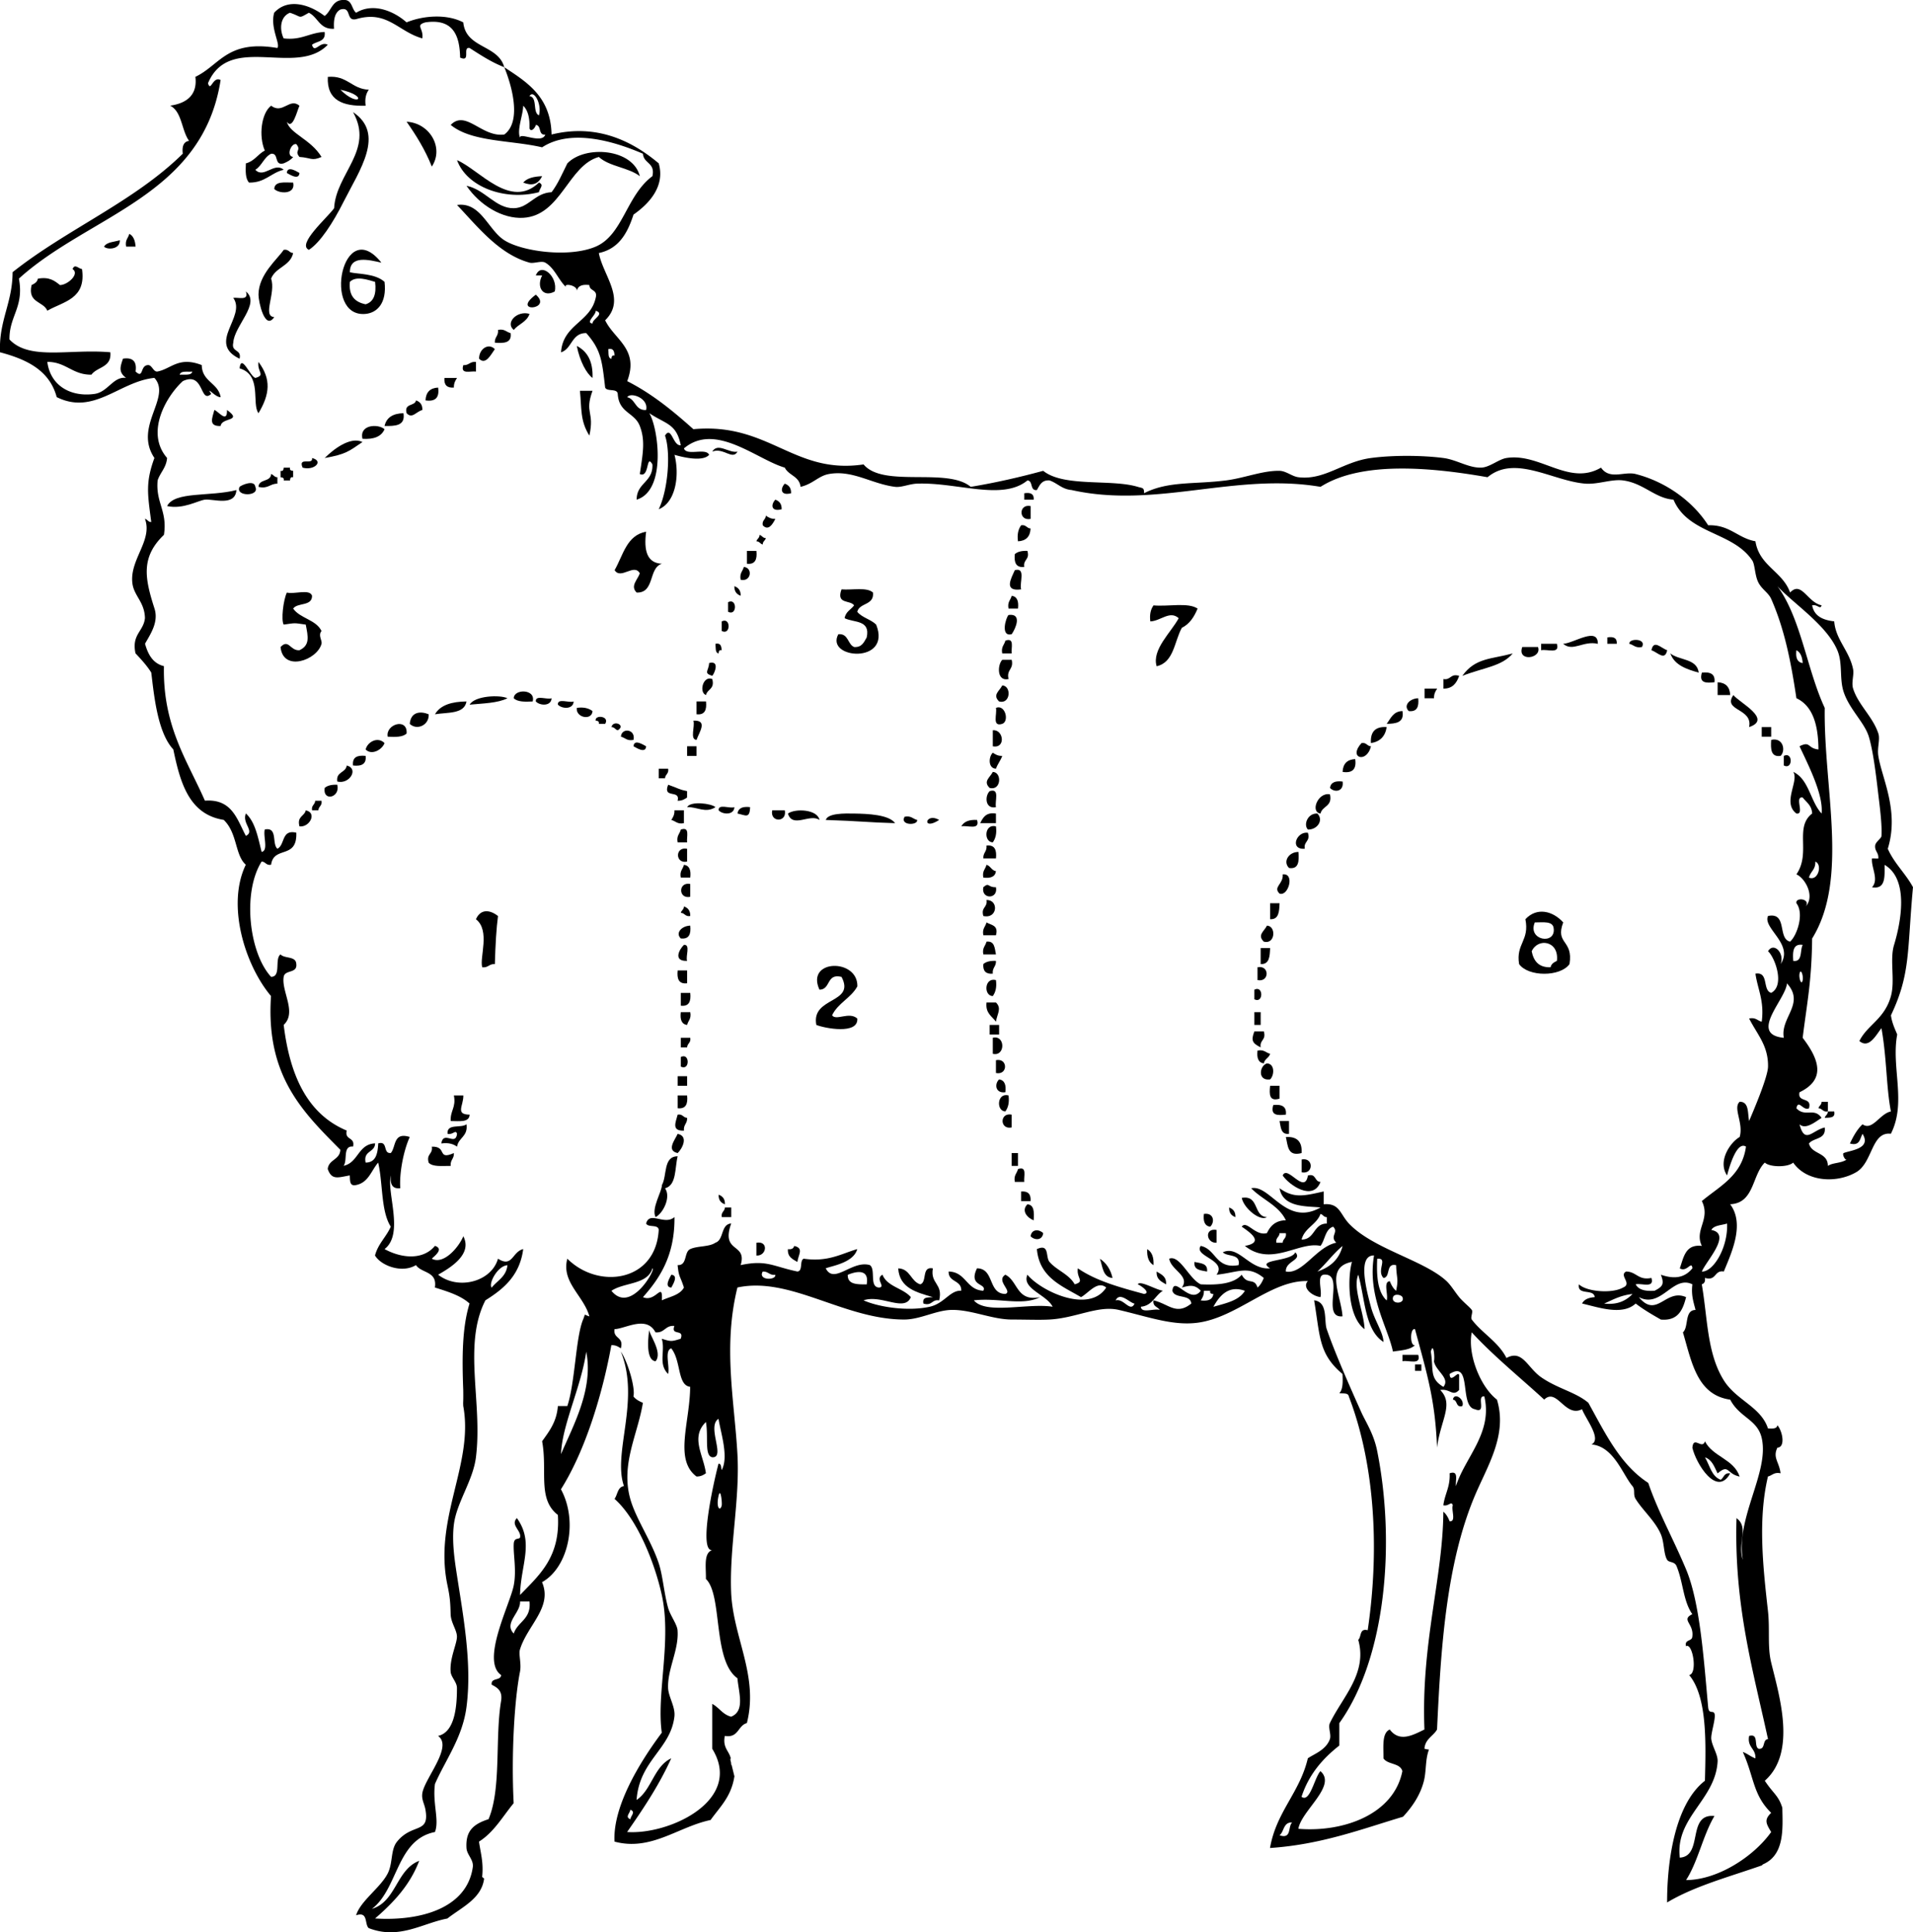 <svg xmlns="http://www.w3.org/2000/svg" viewBox="0 0 346.435 349.962"><path d="M59.367 13.925c3.542-.314 4.304 2.199 7.419 2.321-.479.672-.752 1.555-.57 2.9-4.112.118-7.062-.945-6.849-5.221zm2.282 2.321c3.307 3.329 5.184 1.123 0 0zM51.947 22.045c.518 2.146 4.354 3.182 6.278 6.381-1.806.796-1.907.126-3.995 0-.996-1.183.425-1.137-.571-2.32-.919-.249-1.915 2.163-.57 2.32-.419.542-1.038.879-1.712 1.16-1.834.509-.783-1.913-2.283-1.74-1.289.624-1.663 2.177-2.854 2.9 1.515 1.669 3.445-1.49 5.137 0-2.321.542-3.369 2.377-6.278 2.32-.657-.686-.646-2.05-.57-3.48 1.528-.381 2.17-1.662 3.424-2.321-1.131-2.601-.646-6.752 1.142-8.121 2.116 1.61 3.341-1.514 5.136 0-.445.948-1.239 4.481-2.284 2.901zM63.932 20.305c5.897 3.94 1.164 10.531-1.712 16.242-1.915 3.802-4.223 7.375-6.277 8.701-2.262-.993 3.353-5.828 4.565-7.542.33-6.303 7.301-10.508 3.424-17.401zM73.634 22.045c4.193.225 6.825 4.726 4.566 8.122-1.201-3.032-2.826-5.635-4.566-8.122zM115.87 31.907c-2.049-1.592-5.527-1.731-7.419-3.48-5.574 1.541-6.844 10.623-13.697 11.021-3.761.219-7.855-2.255-10.273-5.8 3.362.682 5.28 4.116 8.561 4.06 2.74-.046 3.771-2.759 6.848-2.9 1.161-1.527 1.961-3.42 2.853-5.22 3.21-3.338 11.88-2.696 13.13 2.319z" clip-rule="evenodd" fill-rule="evenodd"/><path d="M97.604 33.067c1.016.426.083 1.055 0 1.74-6.226 1.624-13.085-.96-14.838-5.801 4.052 1.72 9.681 9.011 14.838 4.061zM51.947 31.327c.086-1.443 1.933-.169 2.283 0-.085 1.444-1.933.169-2.283 0z" clip-rule="evenodd" fill-rule="evenodd"/><path d="M94.751 33.067c.704-.831 1.962-1.099 3.424-1.16-.751 1.528-1.873 1.779-3.424 1.16zM53.089 33.067c.489 2.193-2.555 2.053-3.424 1.16.064-1.482 1.911-1.151 3.424-1.16zM23.412 42.349c.766.381 1.063 1.24 1.142 2.319h-1.712c-.242-1.212.39-1.535.57-2.319zM21.699 43.508c.087 1.69-2.313 1.763-2.853 1.16.484-.861 1.838-.839 2.853-1.16zM53.089 45.829c-.517 2.375-3.194 2.553-3.995 4.64.914 2.577-1.649 6.811.57 6.96-1.705 2.522-2.858-2.804-2.854-4.061.014-3.672 3.436-6.422 4.566-8.121.923-.162.983.55 1.713.582zM69.069 47.569c-2.216-.493-5.711-1.426-5.708 1.74 1.428.357 4.585.19 6.278 1.74.449 3.925-1.402 5.606-3.424 5.8-7.97.762-4.146-18.095 2.854-9.28zm-5.708 3.481c-.245 2.569.952 3.673 2.854 4.06 1.47-.439 1.983-1.851 1.712-4.06-1.305-.369-3.443-1.151-4.566 0zM13.139 48.729c.419-1.032 1.038-.084 1.712 0 .791 5.445-3.362 5.864-6.278 7.541-.742-1.76-3.607-1.36-2.853-4.641.508-.256 1.021-.508 1.141-1.16 2.083-.377 3.04.391 3.996 1.16 1.378.002 3.648-2.031 2.282-2.9zM100.46 52.79c-2.123 1.169-3.371-.806-2.283-2.901h-1.142c.95-2.525 4.065.235 3.425 2.901zM44.528 52.79c2.733 2.175-2.128 6.22-2.283 9.28-.425 1.786 1.566 1.115 1.142 2.901-6.015-2.873 1.297-7.625-1.142-11.022 1.012-.132 2.858.585 2.283-1.159zM97.034 53.369c3.166 2.729-4.583 3.384 0 0zM95.892 56.85c-.472 1.455-1.999 1.836-2.853 2.901-1.608-1.301.63-3.575 2.853-2.901zM90.185 59.75c1.193-.246 1.511.396 2.283.579.262 1.812-1.219 1.854-2.853 1.74-.073-1.039.698-1.222.57-2.319zM89.615 63.231c-.709.976-1.66 2.963-2.854 1.74-.041-1.739 1.679-2.943 2.854-1.74zM104.45 62.65c1.9.969 2.969 2.783 2.853 5.801-1.07-.78-2.29-2.975-2.85-5.801zM86.19 65.55v1.742c-1.012-.133-2.858.584-2.283-1.161 1.024.074 1.204-.709 2.283-.581zM80.483 68.452h2.283c-.302.466-.596.941-.571 1.74-1.245.105-1.816-.476-1.712-1.74zM79.342 70.192c.264 1.816-.496 2.588-2.283 2.321.069-1.477.831-2.25 2.283-2.321zM105.02 70.772h2.282c-1.494 4.148.401 3.669-.57 8.12-1.7-2.701-1.38-4.898-1.71-8.12zM75.347 72.513c.702.252 1.172.742 1.142 1.74-1.188.327-1.845 1.656-2.854.58-.501-1.863 1.479-1.203 1.712-2.32zM38.821 74.252c.67.165 2.372 2.555 2.283 0 2.981 2.119-1.027 1.31-1.142 2.9-2.293.083-1.509-1.487-1.141-2.9zM73.064 74.832c.38 2.32-1.511 2.333-3.424 2.32.349-1.578 1.568-2.273 3.424-2.32zM69.64 77.733c-.575 1.349-1.965 1.871-3.996 1.74-.627-2.58 2.82-2.765 3.996-1.74zM56.513 82.954c2.18.54.417 2.331-1.712 1.74-.887-2.062 1.938-.351 1.712-1.74zM51.377 84.694h1.142c-.105.493.222.546.57.579v1.161c-.485-.108-.538.226-.57.579h-1.142c.104-.493-.223-.546-.571-.579v-1.161c.486.108.538-.226.571-.579zM49.094 85.854c.462.11.568.582 1.141.581v1.16c-1.344-.013-1.68 1-3.424.581.055-1.494 2.228-.832 2.283-2.322zM46.24 88.174c.873 1.782-3.727 1.782-2.854 0 .347-.335 2.708-1.358 2.854 0zM142.12 87.594c.702.253 1.172.742 1.142 1.74-1.98.505-1.96-.893-1.14-1.74zM42.816 88.753c-.228 3.046-4.223 1.555-5.708 1.74-1.262.158-3.937 1.794-6.848 1.161 1.381-2.714 7.758-1.666 12.556-2.901zM185.49 89.334c1.146-.197 1.786.118 1.713 1.16h-1.713v-1.16zM140.41 90.494c.702.253 1.172.743 1.142 1.74-1.98.507-1.96-.892-1.14-1.74zM186.64 91.655v2.319c-2.2.457-2.2-2.776 0-2.319zM138.7 93.395c.459.306.927.604 1.713.579-.516 1.011-1.277 2.235-2.283 1.161-.17-.938.53-.999.57-1.74zM184.92 95.135c.921-.164.982.548 1.712.58-.069 1.476-.831 2.25-2.283 2.321-.18-1.346.09-2.228.57-2.901zM137.55 96.875c.463.11.569.582 1.142.58-.108.47-.572.579-.57 1.161-.462-.11-.569-.582-1.142-.58.11-.471.58-.579.57-1.161zM135.27 99.775h1.712c.161 1.517-.208 2.496-1.712 2.321v-2.325zM186.06 99.775c.472 1.639-.804 1.502-.571 2.9-1.504.176-1.872-.802-1.71-2.319.51-.455 1.29-.628 2.28-.585zM134.7 102.68c1.655.105 1.375 2.758-.571 2.321-.24-1.22.39-1.54.57-2.32zM183.78 103.26c2.061-.549.796 2.285 1.141 3.48-3.23.44-1.81-1.98-1.14-3.48zM132.99 106.16c.701.253 1.172.744 1.141 1.74-.7-.26-1.17-.75-1.14-1.74zM152.39 106.74c1.938.158 4.627-.449 5.707.581.228 2.357-2.429 1.785-2.854 3.48.859 1.06 2.462 1.364 3.425 2.319 2.891 7.242-9.309 6.229-6.849 1.74 1.862-.152 1.648 1.805 2.854 2.321 1.428.098 1.787-.891 2.283-1.74.712-3.238-2.35-2.64-3.996-3.48.17-1.181 1.144-1.544 1.713-2.321-.69-1.04-3.3-.12-2.28-2.9zM51.947 107.32c1.364.354 4.141-.729 4.566.579.017 1.952-2.643 1.182-3.424 2.321 1.27 1.803 4.134 1.986 5.136 4.061-.675.792.161 1.707 0 2.319-.778 2.964-6.971 5.163-7.419.581 1.483-1.562 1.721.709 3.424.581 1.947-.91 1.559-2.468 1.141-4.642-2.276-.318-1.719-.318-3.995 0-.495-.8-.086-4.39.571-5.8zM183.21 107.9c1.002.141 1.3.998 1.141 2.321h-1.712c-.24-1.22.39-1.54.57-2.32zM131.85 109.06c1.664-.854 1.664 2.593 0 1.74v-1.74zM208.89 109.64c2.604.252 6.284-.586 7.989.581-.621 1.495-1.442 2.788-2.853 3.48-1.37 2.474-1.433 6.279-4.565 6.96-.904-3.009 2.612-6.123 3.994-8.701-1.604-1.459-3.281.522-5.137.581-.17-1.35.1-2.23.58-2.9zM182.64 111.38c2.517-.344 1.297 2.448.571 3.48-2.1.53-1.04-3.06-.57-3.48zM130.7 112.54c1.665-.854 1.665 2.592 0 1.74v-1.74zM289.36 116.6c-2.659-.617-4.501 1.517-6.277 0 1.95-.11 6.31-3.19 6.28 0zM291.08 115.44c1.146-.197 1.786.118 1.712 1.16h-1.712v-1.16zM182.07 116.02c1.717-.584 1.012 1.292 1.143 2.319h-1.714c-.24-1.22.39-1.54.57-2.32zM295.07 116.6c-.182-1.023 3.197-1.035 2.284.581-1.19.24-1.51-.4-2.28-.58zM129.56 116.6c.971-.213 1.076.453 1.141 1.161-.484-.106-.538.226-.57.579-.66-.1-.48-1.06-.57-1.74zM279.09 116.6h2.854c.585 1.95-1.775.903-2.854 1.161v-1.16zM301.92 117.76c-.416 2-1.717.386-2.853 0 .41-2 1.71-.39 2.85 0zM275.67 117.18h2.854c.78 2.1-3.84 2.77-2.85 0zM181.5 119.5h1.714c.413 1.774-.985 1.706-.571 3.48-2.16.5-2.02-2.6-1.14-3.48zM128.42 120.08c1.992-.519.975 1.893.57 2.32-1.66-.51-.64-.87-.57-2.32zM308.2 121.82c1.494-.163 2.456.212 2.284 1.741-1.49.16-2.86.19-2.28-1.74zM264.25 122.4c-.455 1.278-1.146 2.317-2.854 2.321v-1.74c1.37.24 1.24-1.06 2.85-.58zM128.99 122.98c.489 1.851-.898 1.794-1.141 2.9-1.31-.46-.55-3.59 1.14-2.9zM311.05 123.56c1.453.07 2.214.843 2.282 2.319h-2.282v-2.32zM181.5 124.14c1.699.051 1.527 3.459-.569 2.901-1.24-1.21.07-1.88.57-2.9zM257.98 124.72h2.281c-.302.466-.596.942-.571 1.74h-1.71v-1.74zM96.463 127.04c-1.407.076-2.75.087-3.424-.581.024-1.75 4.051-1.69 3.424.58zM91.897 126.46c-1.786.892-4.418.923-6.849 1.16.919-1.63 5.493-1.82 6.849-1.16zM97.034 127.04c-.096-1.258 2.024-.264 2.854-.581-.059 1.48-2.128 1.37-2.854.58zM256.83 126.46c.161 1.517-.208 2.496-1.712 2.321-1.03-1 .18-2.28 1.71-2.32zM84.478 127.04c-.388 2.312-3.414 1.944-5.708 2.319.996-1.7 3.073-2.29 5.708-2.32zM101.03 127.62c-.096-1.258 2.025-.263 2.854-.579-.06 1.47-2.12 1.37-2.85.58zM126.14 127.04h1.713c.16 1.517-.209 2.494-1.713 2.319v-2.32zM104.45 128.2c1.323-.185 2.191.093 2.853.581-.1 1.78-3.07 1.22-2.85-.58zM180.36 128.2c1.695-.691 2.45 2.444 1.14 2.9-1.92.6-.89-1.8-1.14-2.9zM77.63 129.36c.136 1.95-2.121 2.997-3.424 1.74.176-2.18 1.908-2.36 3.424-1.74zM253.98 128.78c.364 2.109-1.182 2.279-2.854 2.319.73-1 1.18-2.28 2.85-2.32zM107.88 130.52c-.227-1.127 2.599-.849 1.712.579h-1.142c.1-.49-.23-.55-.57-.58zM125.57 130.52c2.719-.139 1.008 2.154.57 3.48-1.26-.07-.24-2.46-.57-3.48zM73.634 132.84c-.674.668-2.017.657-3.424.581-.438-2.25 3.644-3.52 3.424-.58zM110.73 131.68c.306-1.367 2.7-.354 1.142.581-.46-.11-.57-.58-1.14-.58zM251.12 131.68c-.252 1.677-1.202 2.644-2.853 2.9-.13-2.07.82-3.03 2.85-2.9zM319.04 131.68h1.712v1.74h-1.712v-1.74zM114.73 134c-1.193.244-1.511-.398-2.283-.581.09-1.68 2.71-1.4 2.28.58zM179.79 132.26c1.949-.211 2.407 3.354 0 2.9v-2.9zM69.64 134.58c-.459 1.23-2.35 2.262-3.424 1.161.315-1.38 2.206-2.41 3.424-1.16zM320.75 134c2.167-.506 2.68 1.925 1.712 2.9-1.78.26-1.82-1.24-1.71-2.9zM114.73 135.16c.086-1.443 1.932-.169 2.283 0-.09 1.44-1.93.17-2.28 0zM246.56 134.58c.921-.163.981.549 1.712.581-.76 3.18-4.19 2.11-1.71-.58zM124.43 135.16h1.712v1.74h-1.712v-1.74zM179.79 136.32c.459.307.927.605 1.711.581-.296.857-.844 1.461-1.14 2.321-1.45-.06-1.35-2.16-.57-2.9zM66.215 136.9c.172 1.529-.79 1.903-2.283 1.74-.172-1.53.791-1.9 2.283-1.74zM323.04 136.9c1.664-.853 1.664 2.592 0 1.74v-1.74zM245.42 137.48c.265 1.815-.496 2.588-2.283 2.319.07-1.48.83-2.25 2.28-2.32zM62.791 138.64c2.242.555.518 3.466-1.712 2.9-.27-1.82 1.536-1.53 1.712-2.9zM119.29 139.22h1.712c.161.936-.539.998-.571 1.74h-1.142v-1.74zM179.79 139.8c1.698.051 1.527 3.459-.571 2.901-1.24-1.21.07-1.88.57-2.9zM243.14 141.54c.268 1.807-1.435 2.073-2.283 1.161.13-1.02.98-1.32 2.28-1.16zM61.079 142.12c.588 2.368-2.665 3.095-2.283.581.508-.45 1.288-.62 2.283-.58zM121 142.12c2.004.695 1.877.848 3.424 1.16v1.161c-.459.306-.927.604-1.712.579.56-2.11-2.77-.27-1.71-2.9zM179.22 143.28c1.918-.595.89 1.805 1.143 2.901-1.98.41-2.05-2.03-1.14-2.9zM240.85 143.86c.496 2.245-1.393 2.063-1.712 3.48-1.91-.25-.48-3.92 1.71-3.48zM57.083 145.02h1.142c.161.938-.54.999-.57 1.74h-1.142c-.161-.94.54-1 .57-1.74zM124.43 146.18c.636-1.167 4.414-.666 5.137 0-1.79 1.18-3.39-.1-5.14 0zM130.14 146.76c-.096-1.259 2.024-.263 2.854-.579-.06 1.48-2.13 1.37-2.85.58zM135.84 146.18c-.069 2.148-.83 1.459-2.282 1.159.14-1.02.98-1.32 2.28-1.16zM55.372 146.76c2.117.432.688 3.132-1.141 2.901-.49-1.85.897-1.79 1.141-2.9zM122.14 146.76h1.712v2.32c-1.192.246-1.511-.397-2.283-.58.31-.47.6-.94.57-1.74zM139.84 146.76h2.283c.45 2.23-2.73 2.23-2.28 0zM148.4 148.5c-1.72-1.23-4.871 1.581-5.708-1.16 1.38-.98 5.38-.74 5.71 1.16zM162.1 149.08c-4.751-.123-6.521-.392-12.556-.58.38-1.243 3.401-1.191 5.137-1.16 2.44.04 6.28.18 7.42 1.74zM180.36 147.34v1.74h-2.854c.51-1.02 1.05-2.02 2.85-1.74zM238.57 147.34c1.184 1.194-.002 2.942-1.712 2.9-.86-.86-.05-3 1.71-2.9zM163.81 147.92c1.193-.246 1.512.396 2.283.579.18 1.02-3.2 1.04-2.28-.58zM170.08 148.5c-3.25 2.09-2.5-1.47 0 0zM176.94 148.5c.585 1.948-1.775.903-2.854 1.161.47-.86 1.43-1.25 2.85-1.16zM180.36 149.66c.181 1.345-.093 2.226-.571 2.899-1.7-.05-1.53-3.46.57-2.9zM123.29 150.24c1.717-.585 1.011 1.292 1.141 2.32h-1.712c-.25-1.21.39-1.54.57-2.32zM236.86 150.82c.472 1.639-.805 1.503-.571 2.9-2.82.19-1.49-3.21.57-2.9zM178.65 153.14c1.504-.174 1.873.803 1.713 2.32h-2.284c-.08-1.04.69-1.22.57-2.32zM124.43 153.72v2.32c-2.2.46-2.2-2.78 0-2.32zM235.15 154.3c.112 1.661.071 3.165-1.712 2.899-1.19-1.19 0-2.94 1.71-2.9zM123.86 156.62c1.004.14 1.301.998 1.142 2.319h-1.712c-.25-1.21.39-1.53.57-2.32zM178.65 156.62c.749.205.897 1.021 1.713 1.16-.138 1.021-.982 1.322-2.284 1.159-.25-1.21.39-1.53.57-2.32zM232.29 158.36c2.248-.293 1.042 4.033-.569 3.48-1.26-1.22.73-1.71.57-3.48zM125 160.1v2.319c-2.2.46-2.2-2.77 0-2.32zM180.36 160.68c.45 2.234-2.734 2.234-2.284 0 1.13-.96.72.05 2.28 0zM178.65 163c2.243-.061 2.028 3.478-.571 2.899-.48-1.64.8-1.5.57-2.9zM230.01 163.58h1.713c-.066 1.479-.107 2.984-1.713 2.9v-2.9zM123.86 164.16c.703.254 1.172.744 1.142 1.74-.922.164-.982-.548-1.712-.579.11-.47.57-.58.57-1.16zM90.185 165.9c-.292 2.207-.459 4.98-.57 8.701-1.024-.073-1.204.711-2.283.581-.535-1.734 1.503-6.656-1.141-8.701.85-1.93 2.562-1.72 3.994-.58zM283.09 167.06c-1.508 3.986 1.863 3.087 1.141 7.54-1.651 2.339-7.479 2.339-9.13 0-.607-3.71 1.924-4.23 1.141-8.12 2.1-2.26 5.01-1.48 6.85.58zm-1.72 1.16c-.063-1.481-1.911-1.152-3.425-1.16-1.36 3.24 3.71 4.11 3.43 1.16zm-3.99 4.06c.356 1.766 1.268 2.966 3.424 2.9.121-.65.633-.902 1.143-1.16.44-3.62-3.43-4.25-4.56-1.74zM178.65 167.06c.834.506 2.209.46 1.713 2.319h-2.284c-.25-1.21.39-1.53.57-2.32zM125 167.64c.161 1.518-.208 2.495-1.712 2.321-1.03-.99.17-2.28 1.71-2.32zM229.44 167.64c1.698.052 1.527 3.46-.57 2.901-1.24-1.2.07-1.87.57-2.9zM178.65 170.54c1.506-.177 1.473 1.211 1.713 2.319h-2.284c-.25-1.21.39-1.53.57-2.32zM123.86 171.12c1.238-.097.259 2.059.571 2.901-2.55.1-1.47-2.04-.57-2.9zM228.3 171.7h1.712c-.066 1.479-.108 2.984-1.712 2.899v-2.9zM180.36 174.02c.072 1.04-.699 1.223-.571 2.319-1.245.106-1.816-.474-1.713-1.74.5-.45 1.28-.62 2.28-.58zM155.25 178.66c-1.159 2.109-3.513 3.004-4.565 5.221.743 1.046 3.085-.728 4.565.581.238 2.971-5.966 1.759-7.419 1.159-.976-5.158 7.153-3.798 4.565-8.7-2.781-.7-1.916 2.306-3.994 2.32-2.57-5.57 7.02-5.72 6.86-.58zM227.73 175.18c2.198-.457 2.198 2.777 0 2.32v-2.32zM122.72 175.76h1.712v2.319c-1.51.18-1.87-.8-1.71-2.32zM180.36 177.5c.181 1.345-.093 2.227-.571 2.899-1.7-.05-1.53-3.45.57-2.9zM227.16 179.24c1.666-.854 1.666 2.593 0 1.74v-1.74zM123.29 179.82h1.712c.161 1.519-.208 2.495-1.712 2.32v-2.32zM178.65 181.56h1.713c1.116 1.085.176 2.125 0 3.48-.72-1-1.93-1.52-1.71-3.48zM123.29 183.31h1.712c.242 1.213-.391 1.535-.571 2.319-1.01-.14-1.3-1-1.14-2.32zM227.16 183.31h1.143v2.319h-1.143v-2.32zM179.22 185.62h1.713v1.74h-1.713v-1.74zM227.16 186.79h1.713c.472 1.64-.804 1.503-.57 2.9-1.48-.75-1.8-1.2-1.14-2.9zM123.29 187.95h1.712c.161.937-.54.998-.571 1.74h-1.141v-1.74zM179.79 187.95c2.298-.566 2.298 3.466 0 2.899v-2.9zM227.73 190.27c1.193-.247 1.511.396 2.283.579-.201.762-1.005.913-1.142 1.74-1.01-.14-1.3-1-1.14-2.32zM123.29 191.43c1.664-.853 1.664 2.592 0 1.74v-1.74zM180.36 192.01c2.196-.457 2.196 2.776 0 2.319v-2.32zM229.44 192.59c1.453.06 1.35 2.162.571 2.901-2.33.31-1.93-2.51-.57-2.9zM122.72 194.91h1.712v1.74h-1.712v-1.74zM180.93 195.49c1.004.14 1.301.998 1.141 2.319-1.78.27-2.04-1.46-1.14-2.32zM230.01 196.65h1.713v2.32c-1.9.58-1.87-.81-1.71-2.32zM82.195 198.39h1.712c.054 1.831-1.526 3.46 1.142 3.48-.064 1.481-1.911 1.152-3.424 1.16-.126-1.87 1.009-2.46.57-4.64zM122.72 198.39h1.712c.161 1.518-.208 2.496-1.712 2.321v-2.32zM182.64 198.39c.182 1.346-.092 2.228-.571 2.9-1.7-.05-1.53-3.46.57-2.9zM331.02 201.29c-.921.164-.982-.548-1.712-.579.108-.471.572-.579.571-1.161h1.141v1.74zM230.58 200.13c1.492-.164 2.455.212 2.283 1.74-1.49.16-2.85.19-2.28-1.74z" clip-rule="evenodd" fill-rule="evenodd"/><path d="M331.02 201.29h1.143c.266 1.238-.815 1.105-1.713 1.161.11-.47.58-.58.57-1.16zM122.72 201.87c.922-.164.983.548 1.712.581.073 1.04-.699 1.223-.571 2.319-2.3.08-1.51-1.49-1.14-2.9zM183.21 201.87v2.321c-2.2.46-2.2-2.78 0-2.32zM231.72 203.03h1.712v2.32c-1.5.17-1.47-1.21-1.71-2.32zM84.478 203.61c.308 2.246-1.455 2.39-1.712 4.062-.663-.487-1.531-.766-2.854-.581.398-2.44 2.598.555 2.854-1.74-.25-.86-.731.229-1.712 0-.208-1.95 2.472-.97 3.424-1.74zM122.72 205.35c2.052.41.803 2.723 0 3.48-2.11-.47-.48-2.39 0-3.48zM232.86 205.93c2.032-.133 2.983.834 2.854 2.899-2.57.69-2.47-1.35-2.85-2.9zM78.2 207.67c2.859-.094.879 2.525 3.995 1.159.072 1.04-.698 1.225-.57 2.321-1.517-.007-3.26.219-3.995-.581-.472-1.64.804-1.5.57-2.9zM183.21 208.83h1.141v2.321h-1.141v-2.32zM235.72 209.99c2.197-.457 2.197 2.777 0 2.32v-2.32zM184.35 211.73c1.718-.585 1.012 1.292 1.141 2.32h-1.71c-.24-1.21.39-1.54.57-2.32zM232.29 212.89c.841-2.032 3.962 3.604 4.566 0 1.558-.423 1.149 1.151 2.282 1.159-1.36 3.57-5.67.59-6.85-1.16zM184.92 215.79c1.244-.104 1.815.475 1.712 1.74h-1.712v-1.74zM130.14 216.37c.702.252 1.172.741 1.142 1.74-.71-.25-1.18-.74-1.14-1.74zM186.06 218.11c1.248.085 1.226 1.46 1.142 2.899-1.15-.42-2.32-1.75-1.14-2.9zM131.28 218.69h1.142v1.74h-1.713c-.17-.94.53-1 .57-1.74zM222.59 218.69c.701.253 1.172.743 1.141 1.74-.7-.25-1.17-.74-1.14-1.74zM218.02 219.85c1.776-.271 2.039 1.458 1.141 2.32-1-.14-1.3-1-1.14-2.32zM188.92 223.33c-.159 1.346-1.523 1.333-2.282.579.16-1.34 1.52-1.33 2.28-.58zM220.31 222.75v2.32c-1.87.12-2.25-2.72 0-2.32zM136.98 225.07c2.253-.401 1.868 2.443 0 2.319v-2.32zM143.83 225.65c1.789.402.744 1.549.57 2.901-.835-.504-1.809-.868-1.712-2.32.66.09 1.02-.13 1.14-.58zM207.75 226.23c.846.492 1.226 1.46 1.141 2.899-.84-.49-1.22-1.46-1.14-2.9zM199.19 227.97c1.15.765 1.931 1.904 2.282 3.48-1.77-.13-1.78-2.05-2.28-3.48zM216.31 228.55c1.09.244 2.456.21 2.281 1.74-1.09-.24-2.45-.21-2.28-1.74zM170.08 235.51c-1.375-.237-1.24 1.059-2.854.579-.267-1.237.815-1.104 1.712-1.159-2.936-.884-6.035-1.6-6.278-5.221 2.207.077 2.251 2.353 3.996 2.899 1.298-.42.17-3.307 2.282-2.899-.51 2.84 1.89 2.73 1.14 5.8zM209.46 230.29c.835.505 1.808.868 1.712 2.319-.83-.5-1.8-.87-1.71-2.32zM121.57 230.87c1.42.088.167 1.965 0 2.321-1.42-.09-.16-1.96 0-2.32zM253.98 245.37h2.854c.587 1.949-1.775.904-2.854 1.161v-1.16zM256.26 247.11h1.143v1.161h-1.143v-1.16zM263.11 253.49c.232-1.444 2.214-.035 1.714 1.16-1.26.32-.81-1.1-1.71-1.16z" clip-rule="evenodd" fill-rule="evenodd"/><path d="M343.58 187.36c-.454-1.083-.953-2.123-1.141-3.48 3.586-7.523 2.922-11.635 3.994-23.203-1.349-2.495-3.386-4.292-4.565-6.96 2.125-6.879-1.079-12.761-1.712-16.822-.233-1.498.359-2.972 0-4.061-1.012-3.062-3.636-5.171-4.565-8.121-.346-1.097.19-2.477 0-3.48-.635-3.334-3.172-5.361-3.424-8.701-2.058-.23-3.638-.946-3.996-2.901.982-.229 1.463.862 1.713 0-2.613-.56-3.631-4.501-5.708-2.319-1.354-3.846-5.567-4.783-6.277-9.281-3.23-.583-4.635-3.023-8.561-2.9-2.677-4.193-7.472-7.833-13.127-9.281-2.088-.535-4.685 1.128-6.277-1.16-5.788 3.404-11.04-2.704-17.121-1.74-1.43.226-3.045 1.69-4.565 1.74-2.295.074-4.431-1.425-6.849-1.74-3.79-.495-9.123-.535-13.127 0-5.09.678-8.392 4.06-13.126 3.48-1.171-.143-2.238-1.136-3.424-1.161-3.061-.062-6.345 1.31-9.703 1.74-5.737.735-10.485.079-14.838 2.321.038-1.064-.307-.909-1.142-1.16-4.862-1.462-13.36.105-17.122-2.901-4.205 1.14-8.544 2.144-13.126 2.901-4.271-3.587-15.826.23-19.404-4.061-12.635 1.887-17.103-7.644-30.818-6.38-3.648-3.253-7.417-6.384-11.985-8.701 2.199-5.814-2.294-7.506-3.995-11.022 3.895-3.802-.387-8.104-1.142-12.181 3.627-.762 5.195-3.614 6.278-6.961 2.746-1.917 5.78-5.082 4.565-9.281-4.479-3.762-10.918-7.305-19.404-5.221-.146-6.811-4.398-9.451-8.561-12.182 1.224 2.976 3.295 9.753 0 12.182-4.097.542-6.961-4.547-9.702-1.74 3.772 3.127 10.993 2.749 16.551 4.061 5.384-3.532 13.47-.916 18.263 1.16.111 1.82 2.257 1.572 1.712 4.061-4.736 3.516-5.337 10.654-10.273 12.761-4.821 2.058-13.375.876-16.551-1.16-2.945-1.887-4.266-6.982-8.561-6.38 3.671 3.851 7.573 8.907 13.126 10.441.777.214 2.162-.394 2.854 0 1.708.973 2.391 3.174 3.794 4.451-.69-.808 2.191-.4 1.913.77.137-1.02.981-1.322 2.283-1.161.007 1.153 1.557.738 1.142 2.32-.964 4.434-5.933 4.798-6.278 9.862 2.03-.645 1.879-3.505 4.566-3.482 2.669 3.005 2.861 4.949 3.424 9.862.35.804 2.196.086 2.282 1.16.213 3.483 3.044 3.32 3.995 5.801.986 2.572.601 4.773 0 8.701 1.799.794 1.11-3.809 2.283-1.74.148 3.245-2.855 3.286-2.854 6.38 5.473-1.652 3.904-13.064 2.283-15.662 3.068 2.04 4.896 1.859 5.708 5.801-1.411.218-1.689-3.624-2.854-1.74 1.066 3.1.553 9.824-1.142 13.341 3.103-1.232 3.809-6.217 2.854-9.861 1.35.402 5.105 1.341 6.278 0-.593-1.331-4.075.274-4.566-1.16 5.688-4.815 13.197 2.022 18.263 3.48.691 1.424 2.659 1.55 2.854 3.48 2.28-.525 3.216-1.976 5.137-2.321 4.292-.772 7.707 1.78 11.984 2.321 1.155.146 2.562-.529 3.995-.581 7.332-.261 15.423 3.152 19.975-.581 1.078.064.396 1.919 1.712 1.74.497-.849.854-1.839 2.284-1.74 1.428.482 2.24 1.589 3.993 1.74 15.333 3.429 29.63-3.206 45.087-.579 7.537-4.79 20.444-3.459 30.248-1.74 4.979-4.145 11.83.696 17.692 1.16 2.294.181 4.776-.855 6.849-.581 3.743.498 5.796 3.256 9.131 3.48 2.664 6.287 10.759 5.767 14.268 11.021.504.754.443 2.777 1.142 4.061.661 1.215 1.797 1.801 2.283 2.9 2.423 5.487 3.591 11.433 4.566 17.982 2.991 1.407 3.959 4.869 3.994 9.282-2.021-.194-1.403-1.597-3.425-.581 1.586 3.422 4.337 8.732 3.996 12.181-2.049-2.172-2.267-6.204-5.137-7.541 1.101 1.639-2.047 5.569.571 7.541 1.588.262-.448-3.161 1.141-2.899.666.869 1.649 1.418 1.712 2.899-3.277 2.514-.166 7.135-2.853 11.021 1.504.623 3.406 3.852 1.712 5.8.887-1.428-1.939-1.704-1.712-.579 1.464 1.906.096 5.876-1.143 6.961-2.32-.542-.423-5.371-3.994-4.642-1.028 2.192 4.736 5.103 2.282 8.701.759-1.984-1.271-4.048-2.282-2.319 1.267 1.14 3.094 6.208.57 7.54-1.638-.462-.358-3.889-2.854-3.48.416 2.864 1.635 4.912 1.142 8.701-.771-.182-1.09-.825-2.283-.579 1.504 2.959 3.48 4.924 3.425 8.701-.03 2.012-2.919 8.641-3.425 9.86-.29-1.444.019-3.499-1.713-3.48-1.268 1.14.748 3.847 0 6.382-1.716.979-4.031 4.385-2.281 6.961.525-1.999 1.833-6.23 3.424-5.221-.719 5.264-4.757 7.153-7.991 9.86 1.646 3.335-1.424 5.189 0 8.12-3.003-.345-3.285 2.075-3.993 4.062 1.301.797 2.145-1.495 2.281 0-1.367 1.672-3.145 2.033-5.706 1.159.651 1.702.336 2.155-1.143 2.901-1.64.12-2.897-.146-3.424-1.161 1.079-.256 3.439.79 2.854-1.159-2.385.489-2.695-1.128-4.566-1.16-1.405.686 1.169 2.19-.57 2.9-1.987 1.143-6.626.762-7.99-.581-.366 2.113 2.719.718 2.854 2.321-1.062.08-1.906.382-2.283 1.159 2.883.654 7.263 2.254 9.702 0 1.408 1.082 2.981 1.999 4.566 2.901 3.123.274 3.979-1.757 4.565-4.061-3.719-1.629-5.268 3.981-8.561 0 4.109 2.125 6.155-4.074 9.701-2.321-.249 1.995.227 3.252.571 4.642-2.061.031-1.183 3.053-2.283 4.06 1.585 5.351 2.543 11.338 8.561 12.183 1.733 3.298 4.93 3.558 5.708 6.961 1.418 6.203-4.741 14.375-3.425 22.042-1.027-3.046 1.192-5.822-1.141-7.541-.462 15.744 2.987 27.515 5.707 40.025-1.079.064-.396 1.918-1.713 1.74-.91-.43.13-2.839-1.712-2.32-.375 2.121 1.234 2.225 1.142 4.061-.845-.302-1.438-.858-2.283-1.161 2.042 4.471 1.804 7.767 5.137 11.022-1.311 1.274-.927 1.927 0 3.48-3.197 4.487-9.716 8.682-15.409 8.7 2.177-3.395 3.057-8.107 5.137-11.601-5.064-.507-1.965 7.284-6.277 7.54-.855-7.296 6.445-10.441 6.848-17.402.074-1.275-.963-2.674-1.142-4.06-.13-1.006.889-3.85.571-4.641-.259-.646-1.018.207-1.142-1.16-.788-8.656-1.465-18.885-3.995-24.943-2.281-5.464-5.097-10.479-6.849-15.662-5.109-3.314-7.825-9.061-10.844-14.502-2.273-1.942-5.599-2.572-8.561-4.64-2.498-1.744-3.368-5.076-6.277-3.48-1.45-2.909-4.437-4.505-6.277-6.961-.279-.37.262-1.356 0-1.74-.354-.515-1.574-1.452-2.283-2.32-.796-.974-1.497-2.163-2.283-2.9-4.034-3.779-13.347-5.827-17.692-10.441-1.618-1.719-1.662-3.727-4.565-3.479v-2.321c-3.619.822-5.429 1.264-7.989-.58.625 3.574 4.998 3.208 7.418 3.48-6.248 3.548-9.095-4.216-12.555-3.48 1.972 2.055 4.967 3.071 6.277 5.801-1.875.027-2.806 1.017-3.425 2.32-2.137.588-3.669-2.405-4.564-1.16 1.844 1.253 3.968 2.881.569 3.479 4.793 3.857 9.812-.874 13.697 0 .828-1.091.84-3.014 2.283-3.479 1.071 1.025-.68 1.693.571 2.9-3.645.752-6.085 5.792-9.132 5.221-.115-1.929 3.046-2.057 1.712-3.48-.737 1.73-7.271 1.232-4.565 2.9-3.772.343-5.672-4.272-8.561-2.9.854.874 3.254.174 2.854 2.319-4.178.766-4.021-2.873-6.849-3.48-1.372 1.896 4.825 2.522 2.854 5.221 3.959-.417 5.688-1.756 8.561.581-.277.686-.609 1.314-1.142 1.74-.597-1.904-1.81-.346-2.853-2.321-1.438 1.636-4.229 1.892-7.42 1.74-2.104-.969-3.802-5.396-5.708-4.64.311 2.081 3.821 3.09 2.284 5.221 1.424-.409 2.345-.571 3.424.58-1.923 2.639-4.851-2.901-5.137 0 .406 1.521 3.258.556 3.425 2.319-2.749 2.199-4.102.057-6.849-.579-.171 1.14.771 1.15 1.141 1.74-1.003-.333-3.353.701-3.424-.58 2.091-.196 2.56-2.04 3.995-2.9-1.362-.202-4.136-1.932-4.565-1.161.507.171 2.498 1.569 1.142 1.74-4.358-1.177-8.707-2.365-11.985-4.64-.288 1.821 1.346 2.37-.571 2.899-1.036-1.852-3.242-2.521-4.564-4.06-.753-.874.058-3.38-2.284-2.32.458 5.143 4.492 6.649 7.99 8.701 1.348-.718 2.971-3.072 4.566-1.74-3.083 4.81-11.844.653-14.269-2.321-1.115 2.514 3.511 3.62 4.565 5.802-4.425-.718-12.075 1.476-14.267-1.16 4.476-.514 8.785 1.06 11.984-.58-4.287.877-3.964-2.932-6.278-4.062-1.791 1.093 1.38 3.016 0 3.48-3.193-.04-1.943-4.598-5.135-4.64-1.646 3.36 1.892 2.665 1.14 4.061-3.094-.143-3.113-3.409-6.277-3.48-.064 2.001 2.349 1.48 2.283 3.48-2.021-.129-3.045 2.305-5.707 2.9-3.869.865-9.175.096-11.985-1.16 3.212-1.119 7.448 2.193 8.561-.58-1.42-1.649-4.248-1.869-5.137-4.062-1.397.771.628 2.159-.57 2.321-1.892-.011-.579-3.278-1.712-4.062-3.221-.953-6.487 3.586-7.99.581 1.016-.419 5.032-.982 5.707-3.48-2.957.861-5.276 2.372-9.702 1.74-.791.355-.086 2.232-1.142 2.32-4.474-.937-5.564-2.16-10.272-1.161 1.23-4.114-3.645-2.064-1.712-7.54-1.935.161-1.279 2.954-2.854 3.48-1.124.792-3.26.554-4.566 1.16-1.172.549-.484 2.989-2.283 2.899.222 2.288.406 1.774 1.142 4.062-.734 1.38-2.558 1.654-3.995 2.32.176-3.6-1.096.473-3.424-.58 3.165-3.55 5.776-7.664 5.707-14.502-1.807 1.587-4.494-1.167-5.136 1.16.35.804 2.196.087 2.282 1.16-.514 9.407-10.907 10.854-16.551 5.221-1.126 4.263 2.931 6.649 3.996 10.441-1.131-.305-.62-.668-1.142.58-1.346 3.225-1.445 11.5-2.854 15.662h-1.712c-.213 2.876-1.578 4.583-2.853 6.38 1.007 5.381-.89 10.452 2.853 13.343.49 7.651-3.372 10.88-6.849 14.501.102-5.415 2.612-9.507-.57-13.922-1.233 1.238.861 2.273.57 3.48-.111.463-1.064-.084-1.141 1.161-.117 1.886.537 4.755 0 7.54-.661 3.428-6.011 13.648-2.284 16.242-.063 1.097-1.886.403-1.712 1.74 1.001.53 1.983 1.078 1.712 2.9-1.144 6.765.071 15.926-2.282 21.462-2.95.933-4.16 2.305-3.995 5.221.071 1.254 1.339 2.103 1.141 3.48-1.066 7.431-9.466 9.79-17.692 9.281 3.284-2.85 6.291-5.98 7.99-10.441-4.156 1.578-4.156 7.378-8.561 8.701 4.783-3.646 4.408-12.534 11.414-13.921.825-2.166-.467-5.189 0-8.701 1.907-4.362 4.979-8.382 5.708-13.922 1.03-7.825-.576-16.43-1.712-23.783-.416-2.688-.958-6.18-.571-9.28.501-4.017 3.461-7.921 3.996-12.182 1.242-9.916-2.403-20.365 1.712-28.424 3.302-2.058 6.227-4.498 6.849-9.281-2.013.487-1.939 3.439-4.566 1.74-1.188 4.196-7.22 5.746-10.843 2.899 2.197-1.258 6.257-3.679 4.565-6.961-.857 2.047-3.602 5.213-5.707 4.062.316-.365 2.319-1.752.57-2.321-2.144 2.6-6.003 2.288-9.131.581 3.595-2.73.321-10.361 1.142-13.341-.162 1.517.208 2.494 1.712 2.319-.201-2.481.496-6.591 1.712-9.28-3.024-.947-2.46 1.753-3.424 2.899-1.501.172-.45-2.251-2.283-1.74-.101 1.831-.401 3.46-2.283 3.48-.462-2.209 1.673-1.78 1.712-3.48-3.105.132-3.02 3.504-5.708 4.062.761-.967-.207-3.692 1.712-3.48.425-1.786-1.566-1.115-1.141-2.901-7.144-2.986-10.309-10.019-11.414-19.143 2.434-2.258-.451-6.074 0-8.7.208-1.336 2.498-.555 2.282-2.321-.058-1.486-2.126-.931-2.853-1.74-1.133.783.18 4.051-1.712 4.062-3.988-4.321-5.239-15.278-1.712-20.883.729.031.79.743 1.712.58.49-3.508 4.75-.896 4.565-5.801-2.736-.654-2.009 2.212-3.424 2.9-1.033-.885.109-3.978-2.282-3.48-.34 1.201.706 3.811-.571 4.061-.667-2.609-1.142-5.414-2.854-6.961-.752 1.798 1.691 3.218 0 4.061-1.606-3.009-2.5-6.741-7.42-6.381-3.228-7.354-7.651-13.491-7.419-24.363-1.989-.491-2.879-2.101-3.424-4.061.918-1.667 2.516-3.876 1.712-6.38-1.731-5.4-2.542-9.266 1.712-13.341.667-4.352-1.522-5.8-1.142-9.862.474-1.451 1.563-2.277 1.712-4.06-3.994-4.611-.14-11.195 2.854-13.921 3.906-1.818 3.057 4.205 5.136 2.319-1.028-1.601.778.686 1.712.581-.468-2.618-3.374-2.76-3.424-5.801-4.178-1.626-5.512.668-7.99 1.161-.756.149-1.006-1.167-1.712-1.161-1.526.012-.771 2.597-2.283 1.161.265-1.816-.496-2.59-2.283-2.321-.41 1.297-.94 2.392.57 3.48-2.33-.302-3.282 2.552-5.707 2.9-4.244.609-7.998-1.42-8.562-5.801 3.42.005 4.53 2.359 7.99 2.321 1.041-1.457 3.694-1.272 3.424-4.06-7.441-.655-14.656 1.535-18.27-2.324-.049-4.304 2.67-5.794 1.712-11.021 12.659-11.496 33.27-14.911 36.526-35.964-1.429-.767-1.787 2.293-2.283.579 3.881-9.206 15.977-1.06 21.687-6.96-1.417-.754-2.369 1.702-2.854 0 .848-.685 2.55-.502 2.283-2.32-2.739.116-4.18 1.552-7.419 1.16-.819-1.764-.583-3.957 1.142-4.641 2.296.756 1.401 1.146 3.424 0 1.679.807 1.941 3.054 4.565 2.901-.118-1.667.145-2.947 1.142-3.48 2.128-.617.903 2.175 2.854 1.74 5.64-1.692 7.64 2.285 11.985 3.48.288-1.822-1.345-2.37.57-2.9 4.887-.713 6.206 2.2 6.278 6.381 2.029.902.345-1.97 1.712-1.74 1.985 1.27 3.939 2.57 6.278 3.48-1.1-4.103-6.959-3.368-7.419-8.121-2.983-1.547-7.177-1.256-10.273 0C71.364 2.027 67.58.42 64.49 2.312c-.853-.68-.673-2.411-2.284-2.32-2.094-.003-2.187 2.03-3.424 2.9-2.718-2.099-6.663-3.306-9.131-.58-.77 2.745 1.193 5.71.57 6.381-9.104-1.542-10.402 3.116-14.838 5.221.362 2.936-1.157 4.731-4.565 5.221 2.157 1.094 2.048 4.493 3.424 6.38-1.004.141-1.301.998-1.142 2.321-8.777 8.672-21.109 13.734-30.819 21.461C2.268 54.892-.21 57.98-.002 63.799c4.827 1.28 8.973 3.254 10.273 8.121 6.765 3.358 11.348-2.844 17.692-3.48 3.187 3.529-3.834 8.786 0 14.502-1.64 4.476-1.229 6.535-.571 11.601-.572.001-.68-.47-1.142-.581 1.433 3.904-2.762 7.331-2.282 11.602.265 2.369 2.214 3.415 2.282 6.38-.255 2.448-2.449 2.925-1.712 6.38 1.021 1.09 2.039 2.183 2.854 3.48.482 3.844 1.083 10.81 3.995 13.923 1.254 6.073 2.875 11.772 9.131 12.761 2.507 2.42 2.008 6.355 3.996 8.121-3.562 7.367-.087 18.274 4.566 23.782-1 14.551 5.882 21.092 12.555 27.844-.082 1.852-2.11 1.723-2.283 3.48.727 2.073 1.861 1.527 3.995 1.161.055.911-.076 2.011 1.142 1.74 2.239-.432 2.747-2.622 3.995-4.062.877 3.749.481 8.792 2.283 11.602-.817 1.876-2.293 3.085-2.854 5.22 1.058 1.827 4.863 3.298 7.419 1.74.992 1.507 3.897 1.066 3.424 4.062 2.324.732 4.669 1.443 6.278 2.899-1.375 4.421-1.361 10.01-1.142 15.663.033 2.59-.048 1.847 0 2.9 1.959 10.545-5.427 20.333-2.854 32.483.481 2.275.516 3.247.571 5.22.043 1.546 1.136 2.875 1.142 4.062.005 1.322-1.344 3.918-1.142 6.382.078.948 1.136 1.862 1.142 2.899.023 4.578-.802 8.123-3.424 8.701 2.783 1.959-2.506 7.765-2.854 10.441-.146 1.116.384 1.847.57 2.899.796 4.481-2.349 2.379-5.136 5.801-1.211 1.488-.721 3.89-1.712 5.802-1.343 2.589-4.92 4.948-5.707 7.54 2.25-.739 1.482 1.588 2.282 2.32 5.521 2.156 9.747-.891 14.241-1.73 2.637-2.062 6.224-3.617 6.662-7.254-.132-.086-.265-.171-.357-.297.28-2.604-.29-4.346-.571-6.381 2.708-1.695 4.28-4.544 6.278-6.96-.449-8.881.141-18.755 1.141-23.782.295-1.484-.276-3.163 0-4.062 1.357-4.398 5.945-7.639 3.996-12.182 4.745-2.632 6.596-10.972 3.424-16.822 4.533-7.171 7.603-17.659 9.131-26.104.786-.024 1.253.273 1.712.581.61-2.167-1.417-1.653-1.141-3.48 1.92-.05 5.789-2.548 7.419.579 1.671.152 1.753-1.311 3.424-1.159-.706 1.876 1.846.443 1.142 2.32-1.671.521-1.753.521-3.424 0 .67 2.297-.699 4.517 1.141 6.38.348-1.387-.717-4.208.571-4.64 1.814 2.235 1.082 6.696 3.424 6.961-.025 6.398-2.95 13.163 1.141 16.242.786.024 1.253-.273 1.713-.581-.424-3.27-2.848-6.527 0-9.281.487 2.666-.313 6.101 1.141 6.382 2.523.144-1.061-5.59 1.142-6.961.397 2.512 1.891 6.952.57 9.28-.127-.449-.015-1.144-.57-1.16-.996 3.781-3.641 15.904-1.142 15.662-1.604.497-1.098 3.138-1.141 5.221 3.054 2.918 1.175 14.75 5.707 17.982.243 2.669 1.407 5.94-1.142 6.961-1.528-.381-2.17-1.661-3.425-2.32v8.121c5.745 9.332-7.795 15.625-15.409 15.082 2.911-4.196 5.774-8.438 7.99-13.342-3.133 1.455-3.528 5.695-6.278 7.54.513-7.193 6.139-9.156 6.849-15.081.213-1.777-1.083-3.571-1.142-5.221-.121-3.463 1.988-6.878 1.712-10.441-.083-1.072-1.324-2.668-1.712-4.061-.749-2.688-.958-5.879-1.712-8.12-1.39-4.136-4.139-8.025-5.136-11.603-1.758-6.309 1.356-11.639 2.283-17.402-.674-.281-1.294-.618-1.712-1.159.38-1.565-1.033-6.284-2.283-8.122 3.579 8.851-1.535 18.371.571 24.364-1.172.161-1.139 1.548-1.712 2.319 3.991 3.493 7.224 11.323 8.561 17.402 1.821 8.284-.994 17.872 0 24.942-4.032 5.388-8.903 13.404-8.561 19.723 6.613 1.787 11.547-2.694 17.397-3.911.989-1.389 2.14-2.638 2.995-4.137a10.581 10.581 0 001.324-3.812c-.007-.021-.022-.035-.027-.06l-.488-1.984-.085-.017c.014-.116 0-.205.004-.311l-.112-.459a.64.64 0 01.037-.418c-.332-1.368-1.493-1.896-1.07-4.033 2.515.43 2.338-1.878 3.995-2.32 2.184-8.612-2.549-15.555-2.854-23.783-.306-8.265 1.604-16.681 1.142-24.942-.543-9.69-2.649-19.459 0-30.164 9.596-2.057 19.331 5.827 30.247 5.801 2.867-.007 5.756-1.698 8.562-1.74 3.561-.054 7.33 1.733 10.844 1.74 2.694.005 4.982.098 6.849 0 4.794-.252 8.824-2.612 12.556-1.74 5.442 1.271 9.801 2.901 14.267 2.319 7.216-.938 13.333-7.775 19.976-7.54-1.077 1.162.7 2.696 2.282 2.9.34-1.202-.706-3.811.571-4.062 4.011-.403-.587 7.945 3.424 7.542-.248-3.839-3.294-8.877 1.712-9.861-.848 2.978-.765 9.966 2.283 12.182-.125-3.173-2.185-7.43-1.142-9.862 1.235 4.353 1.173 10.023 4.566 12.183-.053-1.772-1.627-3.885-2.283-6.381-.727-2.767-2.543-9.362.571-9.282-1.24 7.355 2.492 12.937 3.424 17.402 1.49-.225 3.131-.297 3.994-1.16-.932.262-.932-3.161 0-2.899 2.183 8.124 3.659 12.776 3.995 21.463.611-5.007 3.122-7.859.571-10.441 1.795-.29 2.23 1.264 3.425 0v-2.32c.174-1.812-1.649 1.474-1.712-.581 4.125-2.638 1.682 5.878 4.564 6.382 2.246.929.199-2.506 1.713-2.32 1.568 6.596-3.486 11.028-5.137 16.242-.129-1.028.575-2.905-1.141-2.321.127 2.451-.881 3.746-1.142 5.802.98.229 1.463-.861 1.711 0-.312.842.668 2.997-.569 2.899-.277-.686-.609-1.314-1.142-1.74-.073 11.969-4.047 23.758-3.424 39.445-1.998.963-4.488 2.406-6.279 0-1.461.642-1.12 3.114-1.141 5.221.745 1.176 3.021.796 3.424 2.319-1.562 7.89-10.756 11.107-18.833 10.441.539-3.301 7.045-7.803 3.994-10.441-1.104 1.222-1.886 5.788-3.424 4.642 1.33-4.062 3.844-6.921 6.848-9.281v-4.061c8.427-11.747 10.197-32.592 6.849-49.307-.619-3.096-2.096-5.275-2.853-6.961-2.29-5.093-4.878-11.004-6.277-15.081-.533-1.55.278-4.904-2.283-5.221 1.097 6.547.794 9.684 5.136 13.341.075 1.431.087 2.795-.571 3.48.672.091 1.621-.1 1.713.581 4.398 11.407 5.751 26.587 3.424 42.345-1.534-.399-1.103 1.199-1.712 1.74 1.712 6.082-2.885 10.384-5.137 15.082-.375.783.294 2.076 0 2.9-.707 1.99-2.898 2.707-3.994 3.48-1.467 6.244-5.713 9.663-6.849 16.241 9.272-.625 16.449-3.378 24.089-5.662 1.715-1.843 3.132-3.947 3.772-6.455.471-1.849.236-3.932.93-5.714a3.301 3.301 0 01-.825-.15c.134-1.797 1.587-2.254 2.281-3.48.672-14.322 1.598-29.885 6.849-42.345 2.256-5.354 5.958-11.004 3.996-17.402-2.934-2.246-5.354-8.086-4.565-12.183 4.058 4.384 8.726 8.146 13.126 12.183 2.304-2.236 3.781 3.327 6.848 1.74.733 1.86 3.621 5.429 1.713 6.381 4.042.348 5.653 5.473 7.419 7.541.558.652.066 1.498.57 2.319 1.259 2.049 3.526 3.976 4.566 6.382.641 1.482.497 3.57 1.141 4.64.347.575 1.335.248 1.713 1.16 1.224 2.961 1.182 6.301 2.853 8.7-2.129 1.033.33 1.687 0 4.062-.05.914-1.455.454-1.141 1.74 1.188-.722 2.156 4.964.571 5.221 3.314 3.983 3.021 12.438 2.853 19.142-5.87 4.568-6.87 16.01-6.849 22.044 4.992-2.987 11.287-4.649 17.183-6.721a.566.566 0 01.256-.221c3.871-1.723 3.496-6.515 3.427-10.209-.711-2.262-1.631-2.552-3.173-4.894 5.856-5.168 2.568-15.541 1.142-21.463-.684-2.838-.2-5.982-.57-9.28-.892-7.949-1.849-16.581 0-24.362.771-.183 1.09-.826 2.282-.581-.256-2.095-1.463-2.808-.571-4.64 1.463-.062.966-2.914 0-4.061-.096.676-.901.629-1.711.58-1.281-3.932-5.71-5.066-7.99-8.701-3.074-4.901-2.938-11.36-3.996-17.403.446-.127.665-.484.571-1.159 2.133.62 1.627-1.441 3.425-1.16 1.26-3.126 3.9-8.52 1.141-12.181 4.396-.174 3.942-5.276 6.278-7.542.926.872 4.212.872 5.137 0 2.438 3.533 7.893 3.782 11.414 1.74 3.016-1.749 2.734-7.396 6.278-6.961 2.88-5.65.03-12.02 1.15-17.98zM97.6 20.89c-1.196-.525-.203-3.274-1.712-3.48.774-1.305 2.295 1.489 1.712 3.48zm-3.424 4.061c-.604-1.446.561-4.156.571-5.801.882.843 1.198 2.263 1.141 4.061.202.812 1.005.05 1.142-.581 1.078.064.396 1.917 1.712 1.74-.546 1.801-4.724-.506-4.566.581zm13.13 33.642c-1.348-.161.655-1.548.571-2.319 1.75.57-.66 1.547-.57 2.319zm3.42 6.382c-.668-.093-.481-1.057-.57-1.74.97-.214 1.077.452 1.142 1.16-.48-.107-.54.226-.57.58zm6.28 9.281c-2.004.103-1.877-1.959-3.424-2.32.64-.992 3.94.202 3.42 2.32zm173.5 161.84c1.577-.714 3.055-1.534 5.136-1.74-1.15 1.17-2.62 1.99-5.14 1.74zm-58.22-11.02h-1.141c-.16-.938.538-.999.571-1.74h1.141c.16.94-.54 1-.57 1.74zm7.99-3.48c-2.463.011-2.104 2.89-4.566 2.9.559-2.14 2.699-2.67 3.424-4.641.463.11.569.582 1.143.58v1.16zm-148.38 7.54c-.22 2.098-1.841 2.771-2.854 4.062-.634-.68 1.041-3.94 2.854-4.06zM34.825 67.296c-.177.787-1.429.48-2.283.579.177-.787 1.429-.481 2.283-.579zm58.213 228.55c-1.851-1.918 1.252-3.725 1.141-5.8h1.712c.341 3.24-2.146 3.62-2.853 5.8zm8.561-32.48c.162-5.254 3.647-12.146 4.566-18.563 1.35 6.78-2.39 13.42-4.57 18.56zm9.13-29.59c2.271-1.559 6.543-1.085 7.42-4.061.78-.14-3.88 8.43-7.42 4.06zm19.97 38.87c-.264 1.165-1.071.468-.57-1.74.38-1.64.67 1.33.57 1.74zm-16.54 55.1c1.016.426.083 1.055 0 1.74-1.02-.42-.09-1.05 0-1.74zm23.96-97.45c1.023-.073 1.204.709 2.283.579.19 1.03-3.19 1.04-2.28-.58zm15.41.58c1.548-.647 3.935-1.133 3.425 1.74-1.7-.01-3.48.06-3.43-1.74zm48.51 4.64c.761-1.649 2.538.446 3.424.579-.79 1.69-1.96-1.03-3.42-.58zm15.41 0c.303-.466.596-.941.571-1.74h1.141c-.104.493.223.547.571.579-.13 1.02-.97 1.32-2.28 1.16zm2.29 1.16c1.191-2.177 2.847-3.932 5.706-2.9-1.09 1.81-3.51 2.25-5.71 2.9zm18.83-6.38c1.611-1.455 2.878-3.262 4.565-4.642-.62 2.47-2.29 3.87-4.57 4.64zm12.55 5.22c-1.607-1.46-1.859-4.297-1.712-7.541 2.051-.2-.2 2.113 1.143 3.48 1.341-.183.339-2.749 2.282-2.321.088 2.645.473 2.276 0 4.642-.533-.426-.865-1.055-1.142-1.74-1.25.07-.23 2.46-.57 3.48zm1.15-.58c.196-.7 1.519-.469 1.712 0 .52 1.26-2.09 1.34-1.71 0zm9.13 16.24c-2.599-1.552-1.739-3.083-2.283-6.382.479-1.841.752 1.029.569 1.741.3 1.78 2.99 3.05 1.71 4.64zm-29.68 81.21c.852-.681.672-2.411 2.281-2.32-.8.74-.03 3.06-2.28 2.32zm76.48-102.09c.646-1.767 5.558-6.822 1.713-7.541.484-.861 1.837-.839 2.854-1.16.19 4.26-2.43 8.73-4.56 8.7zm17.12-112.53c.765.381 1.062 1.24 1.141 2.319-1-.14-1.3-1-1.14-2.32zm2.28 41.18c.245-1.104 1.229-1.456 1.142-2.899 1.31.46.56 3.59-1.14 2.9zm-4.56 29.01c-6.445-.639.377-6.977.571-9.862 3.34 3.69-1.24 6.17-.57 9.86zm1.71-13.93c-.112-1.661-.071-3.166 1.712-2.901-.53 1.02.02 3.12-1.71 2.9zm1.71 3.48c-.217 1.104-.726-.37-.571-1.161.22-1.1.73.38.57 1.16zm10.84 26.11c-.988.931-1.672 2.169-2.283 3.48 1.83.506 1.785-.893 2.283-1.74 1.726 2.761-2.465 3.007-3.424 3.48-.315.155.252 1.367.569 1.16-1.121.731-2.551.536-3.424 1.161.001-2.516-2.938-2.043-3.424-4.062.836-1.085 3.132-.684 2.854-2.899-2.265.515-3.605 3.119-4.566-.581 1.103 1.053 2.894-.469 3.996-1.159-1.347-1.953-2.97-.041-4.565-1.74.375-1.737 1.22.554 2.282 0 .607-2.164-2.141-.92-1.713-2.901 4.656-2.24 3.732-5.744.571-9.86.783-6.302 1.636-10.252 1.712-17.982 6.696-10.81 2.072-27.204 2.283-41.765-3.24-6.954-4.272-16.153-8.562-22.043 2.823 3.1 8.885 6.994 10.844 11.603 1.007 2.365.342 5.1 1.143 7.54 1.034 3.154 3.785 5.537 4.565 8.122.796 2.637 1.316 7.068 1.712 10.441.259 2.205.702 5.465.571 7.541-.028.451-1.082 1.05-1.143 1.74-.09 1.038.66 1.221.571 2.32-.003.037-1.137-.039-1.141 0-.184 1.612 1.316 3.811 0 5.22 2.504.419 2.281-1.933 2.281-4.06 4.53 2.654 2.886 10.653 1.713 14.501-.821 2.692.218 6.437-.57 9.281-1.159 4.177-4.267 5.185-5.708 8.122 1.765 1.503 3.062-1.184 3.996-2.32.979 5.477.861 10.693 1.712 15.081-1.99.37-3.35 3.57-5.13 2.33z"/><path d="M103.31 49.889c3.1-2.257-3.14-1.089 0 0zM138.7 81.213c-2.31-2.041-1.35 1.866 0 0zM122.72 209.41c-.536 2.16-.174 5.236-2.283 5.8 1.095 1.536-.275 4.444-1.712 5.221-.826-1.549 1.164-4.657 1.142-5.8.97-1.72.2-5.21 2.85-5.22zM43.387 66.711c.3-2.79 1.913 1.488 2.854 1.74 1.916-.531.282-1.079.571-2.901 2.334 3.123 2.059 5.839 0 9.282-1.294-1.714.716-6.902-3.425-8.121zM65.644 80.052c-2.51 1.717-3.02 2.22-6.848 2.901 1.529-1.521 4.607-3.97 6.848-2.901zM128.99 81.792c1-1.715 3.041.335 4.566 0-.91 1.628-2.57-.813-4.57 0zM117.01 96.295c-.438 3.346.113 5.686 2.854 5.801-2.479.769-1.233 5.32-4.566 5.221-1.218-1.186.161-2.296.571-3.48-1.037-1.887-3.444 1.219-4.565-.581 1.55-2.69 2.16-6.319 5.71-6.965zM273.95 118.34c-1.956 2.348-5.263 2.557-9.13 4.061 2.36-3.3 5.25-3 9.13-4.06zM302.49 118.34c1.588 1.286 4.833.889 5.137 3.48-2.24-.63-4.38-1.36-5.14-3.48zM313.9 125.88c1.128 1.394 7.131 4.371 2.854 5.801.73-3.46-4.86-2.88-2.85-5.8zM224.87 216.95c3.228-.574 2.027 3.353 4.564 3.48-1.21.82-4.16-1.55-4.56-3.48zM117.58 240.73c-.241.709 2.54 4.159 1.142 5.801-2.03-.17-1.19-5.33-1.14-5.8zM313.33 266.84c-2.412 4.416-6.206-1.802-6.849-4.64.183-2.293 1.767.43 2.283-1.161 1.423 2.809 5.227 3.195 6.277 6.382-2.448-.518-1.876-2.373-3.994-.581-.576-1.154-.987-2.477-2.283-2.899.87 1.436 1.172 3.449 2.854 4.06.58-.38.59-1.34 1.71-1.16z" clip-rule="evenodd" fill-rule="evenodd"/></svg>